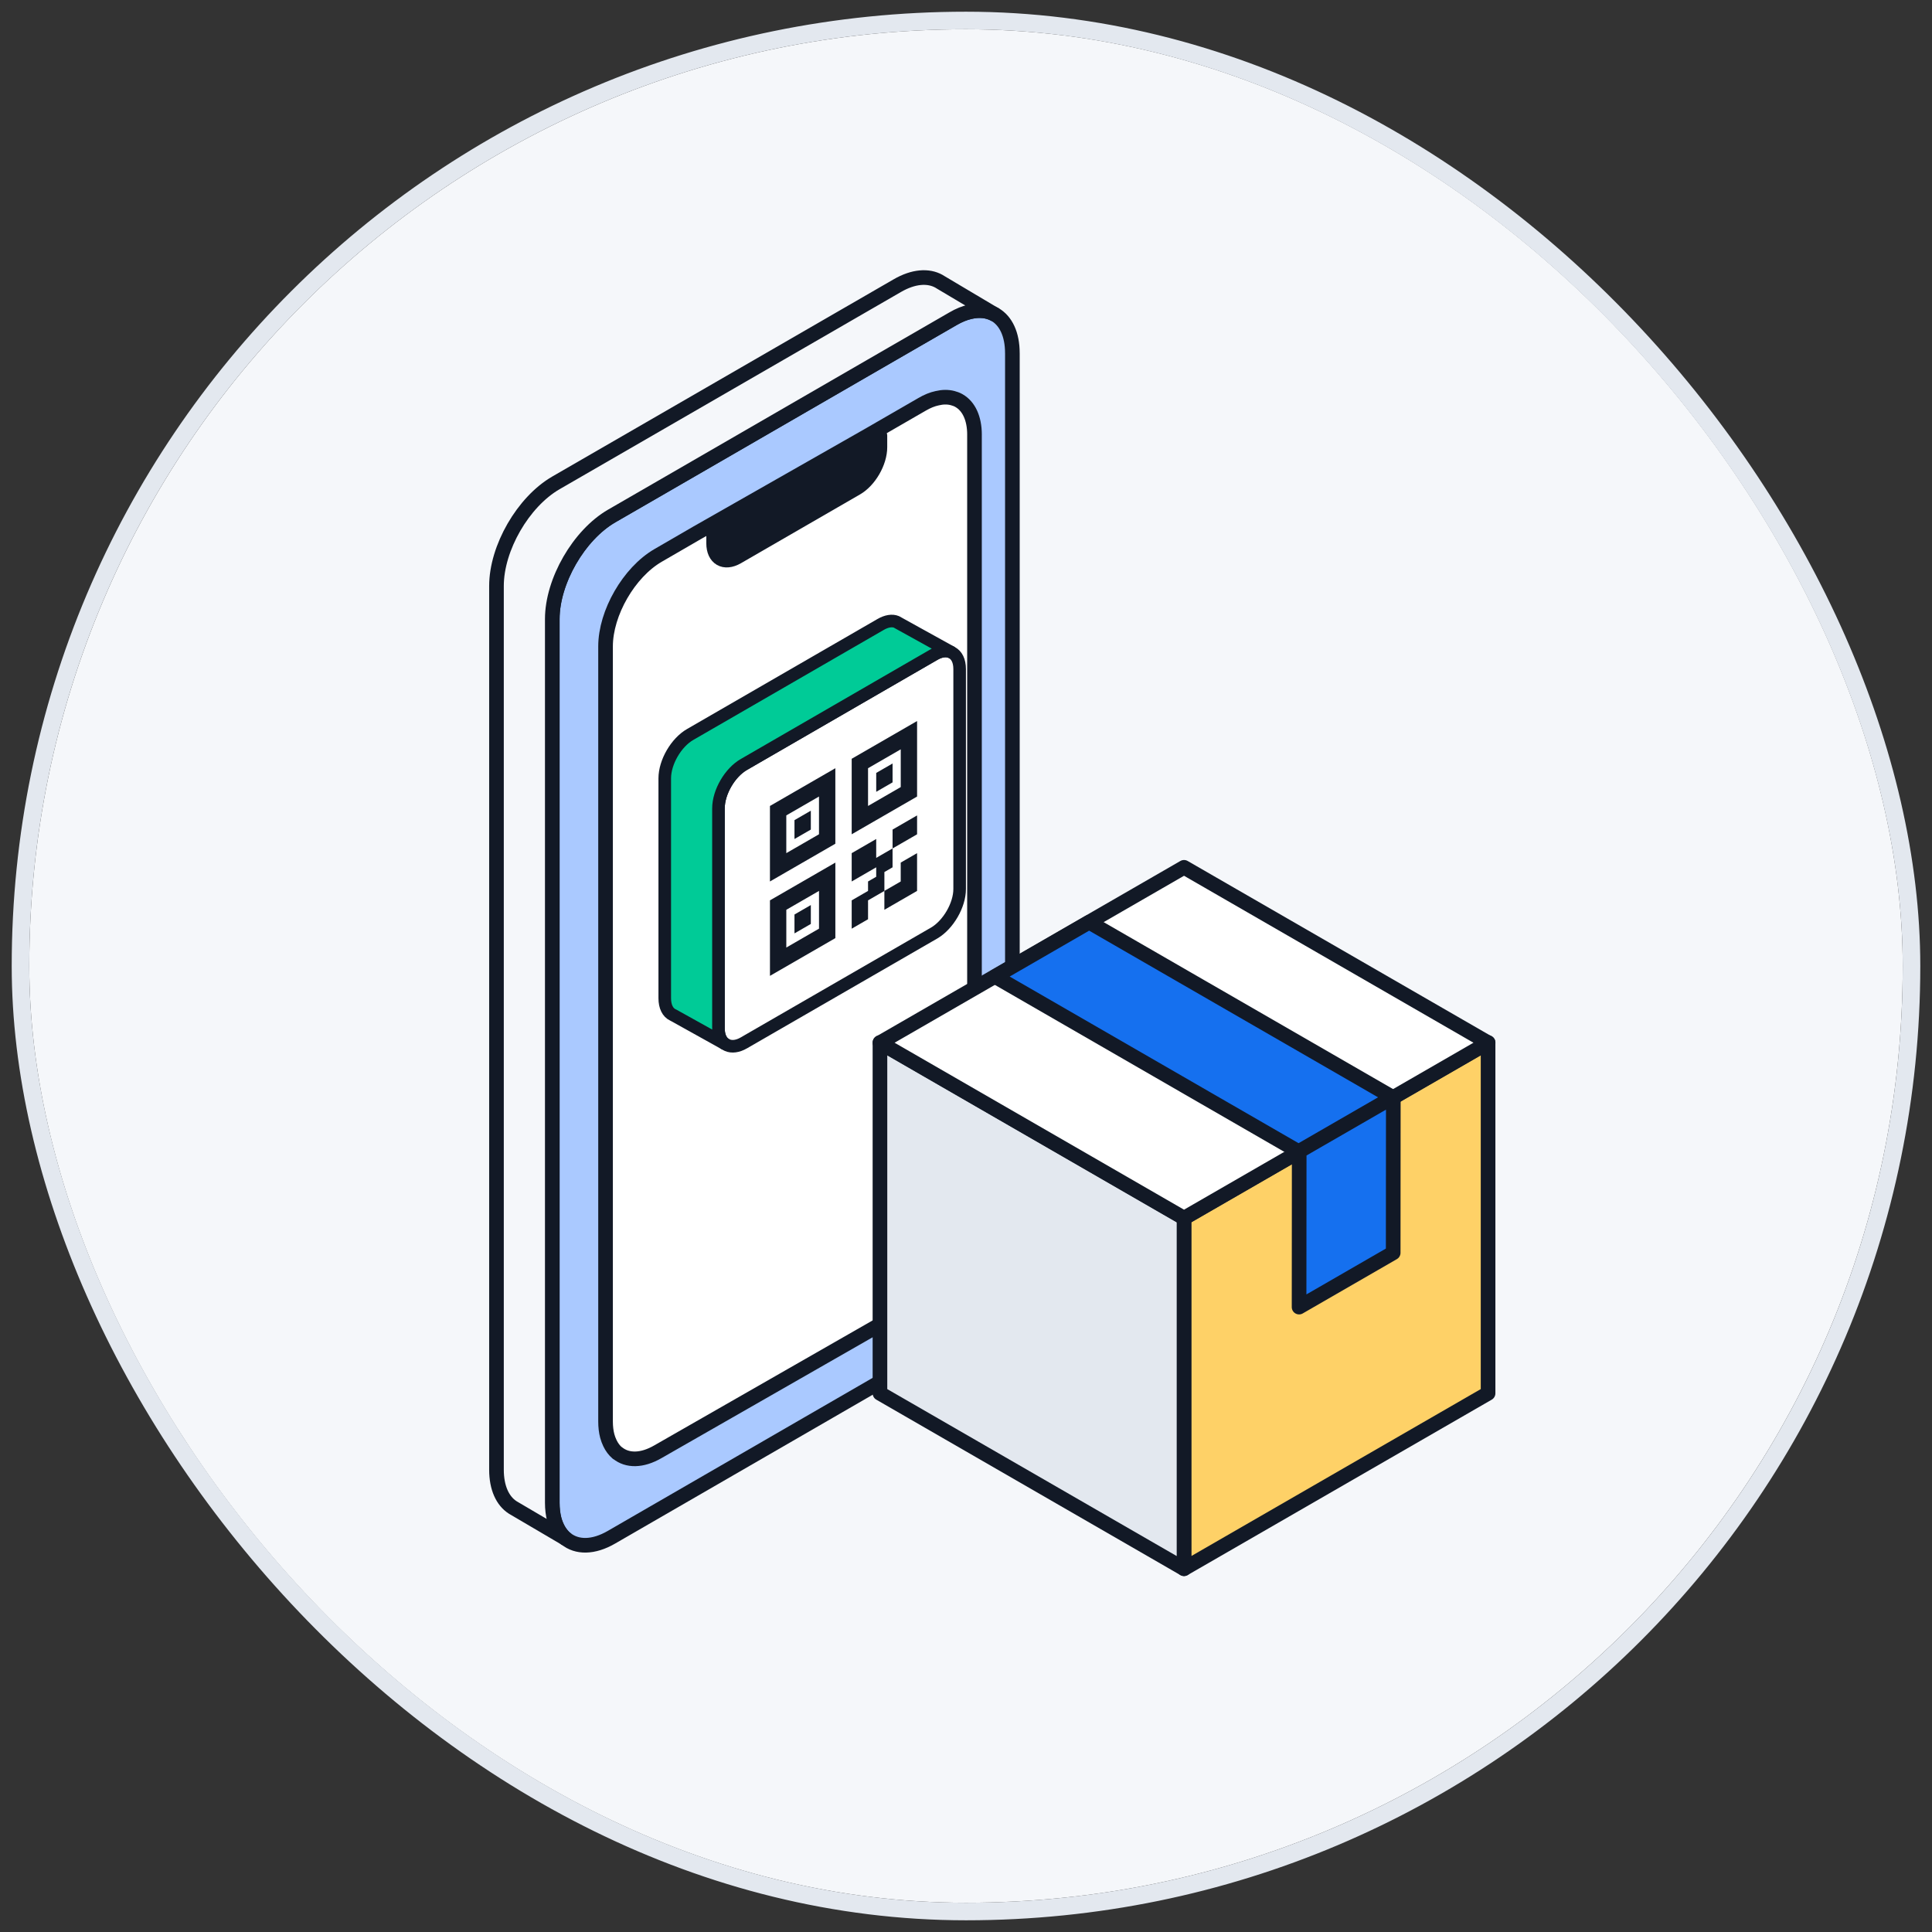 <svg fill="none" height="132" viewBox="0 0 132 132" width="132" xmlns="http://www.w3.org/2000/svg" xmlns:xlink="http://www.w3.org/1999/xlink"><rect x="0" y="0" width="132" height="132" fill="#333333" stroke="none"/><clipPath id="a"><rect height="128" rx="64" width="128" x="2" y="2"/></clipPath><clipPath id="b"><path d="m44.988 42h21.01v29.913h-21.01z"/></clipPath><clipPath id="c"><path d="m0 0h15.476v15.476h-15.476z" transform="matrix(.866 -.5 0 1 50.93 54.1)"/></clipPath><g clip-path="url(#a)"><rect fill="#f5f7fa" height="128" rx="64" width="128" x="2" y="2"/><path d="m69.169 24.133v60.38c0 2.591-1.816 5.742-4.06 7.033l-23.317 13.474c-1.258.733-2.383.716-3.131.107h-.016c-.362-.312-.625-.756-.781-1.324-.09-.337-.132-.707-.132-1.127v-60.38c0-2.591 1.816-5.742 4.06-7.042l2.992-1.728 16.207-9.37 4.118-2.377c.403-.23.797-.395 1.167-.477.633-.148 1.2-.082 1.66.165l.049.025c.732.428 1.183 1.341 1.183 2.632z" fill="#fff"/><g stroke="#121926" stroke-linecap="round" stroke-linejoin="round"><path d="m69.169 24.133v60.38c0 2.591-1.816 5.742-4.06 7.033l-23.317 13.474c-1.258.733-2.383.716-3.131.107h-.016c-.362-.312-.625-.756-.781-1.324-.09-.337-.132-.707-.132-1.127v-60.38c0-2.591 1.816-5.742 4.06-7.042l2.992-1.728 16.207-9.37 4.118-2.377c.403-.23.797-.395 1.167-.477.633-.148 1.2-.082 1.66.165l.049.025c.732.428 1.183 1.341 1.183 2.632z" fill="#aac9ff"/><path d="m66.58 29.701v52.953c0 2.284-1.607 5.064-3.586 6.206l-18.036 10.323c-1.11.645-2.103.629-2.763.093h-.015c-.21-.179-.38-.404-.512-.683-.07-.148-.132-.311-.178-.482-.078-.295-.117-.629-.117-.994v-52.953c0-2.292 1.607-5.065 3.586-6.214l2.639-1.53 11.765-6.696 3.632-2.097c.357-.21.706-.35 1.032-.419.388-.093.745-.093 1.063-.008.14.039.279.085.404.155l.039.023c.644.373 1.048 1.181 1.048 2.323z" fill="#fff"/><path d="m67.938 21.467c-.46-.247-1.027-.313-1.66-.165-.37.082-.764.239-1.167.477l-4.118 2.377-16.207 9.37-2.992 1.728c-2.244 1.3-4.06 4.45-4.06 7.042v60.38c0 .419.049.789.132 1.127.148.567.419 1.011.781 1.316l-3.485-2.048-.14-.083c-.682-.444-1.101-1.332-1.101-2.574v-60.38c0-2.591 1.816-5.742 4.06-7.042l23.325-13.475c1.109-.642 2.12-.707 2.852-.296l.107.066 3.666 2.18z" fill="#f5f7fa"/><path d="m60.118 29.771v.784c0 1.033-.722 2.284-1.614 2.796l-8.133 4.699c-.892.513-1.614.093-1.614-.932v-.901z" fill="#121926"/><g clip-path="url(#b)" stroke-width=".86"><path d="m65.566 45.711v15.03c0 1.1-.78 2.44-1.73 3l-13.01 7.51c-.43.25-.83.29-1.13.16l-.2-.11c-.26-.2-.41-.56-.41-1.05v-15.02c0-1.11.78-2.45 1.74-3l11.07-6.4 1.94-1.12c.43-.25.83-.29 1.13-.16l.07.04c.33.17.53.56.53 1.12z" fill="#fff"/><path d="m64.968 44.55c-.3-.13-.7-.09-1.13.16l-1.94 1.12-11.07 6.4c-.96.55-1.74 1.89-1.74 3v15.02c0 .49.15.85.41 1.05l-3.47-1.93-.06-.03c-.34-.16-.55-.56-.55-1.14v-15.02c0-1.11.78-2.45 1.74-3l13-7.51c.41-.24.8-.3 1.09-.18l.27.15z" fill="#00cb97"/></g><path d="m101.67 71.228-20.776 11.984v23.968l20.776-11.984z" fill="#fed167"/><path d="m60.121 71.228 20.775 11.984v23.968l-20.775-11.984z" fill="#e3e8ef"/><path d="m80.896 59.258-20.775 11.984 20.775 11.984 20.776-11.984z" fill="#fff"/><path d="m74.413 63.008-6.428 3.713 20.775 11.984 6.428-3.713z" fill="#1570ef"/><path d="m95.187 85.595-6.43 3.71.008-10.647 6.43-3.71z" fill="#1570ef"/></g><g clip-path="url(#c)"><path d="m59.865 59.903v-.645l-1.675.967v-1.935l1.675-.967v1.29l1.117-.645v1.29l-.558.322v1.29l-1.117.645v1.29l-1.117.645v-1.935l1.117-.645v-.645zm2.792.967-2.234 1.29v-1.29l1.117-.645v-1.29l1.117-.645zm-10.052-5.804 4.468-2.579v5.159l-4.468 2.579zm1.117.645v2.579l2.234-1.29v-2.579zm4.468-3.869 4.468-2.579v5.159l-4.468 2.579zm1.117.645v2.579l2.234-1.29v-2.579zm-6.701 9.028 4.468-2.579v5.159l-4.468 2.579zm1.117.645v2.579l2.234-1.29v-2.579zm7.26-5.481 1.675-.967v1.29l-1.675.967zm-6.702-.645 1.117-.645v1.29l-1.117.645zm0 6.448 1.117-.645v1.29l-1.117.645zm5.585-9.673 1.117-.645v1.29l-1.117.645z" fill="#121926"/></g></g><rect height="129.2" rx="64.6" stroke="#e3e8ef" stroke-width="1.2" width="129.2" x="1.4" y="1.4"/></svg>